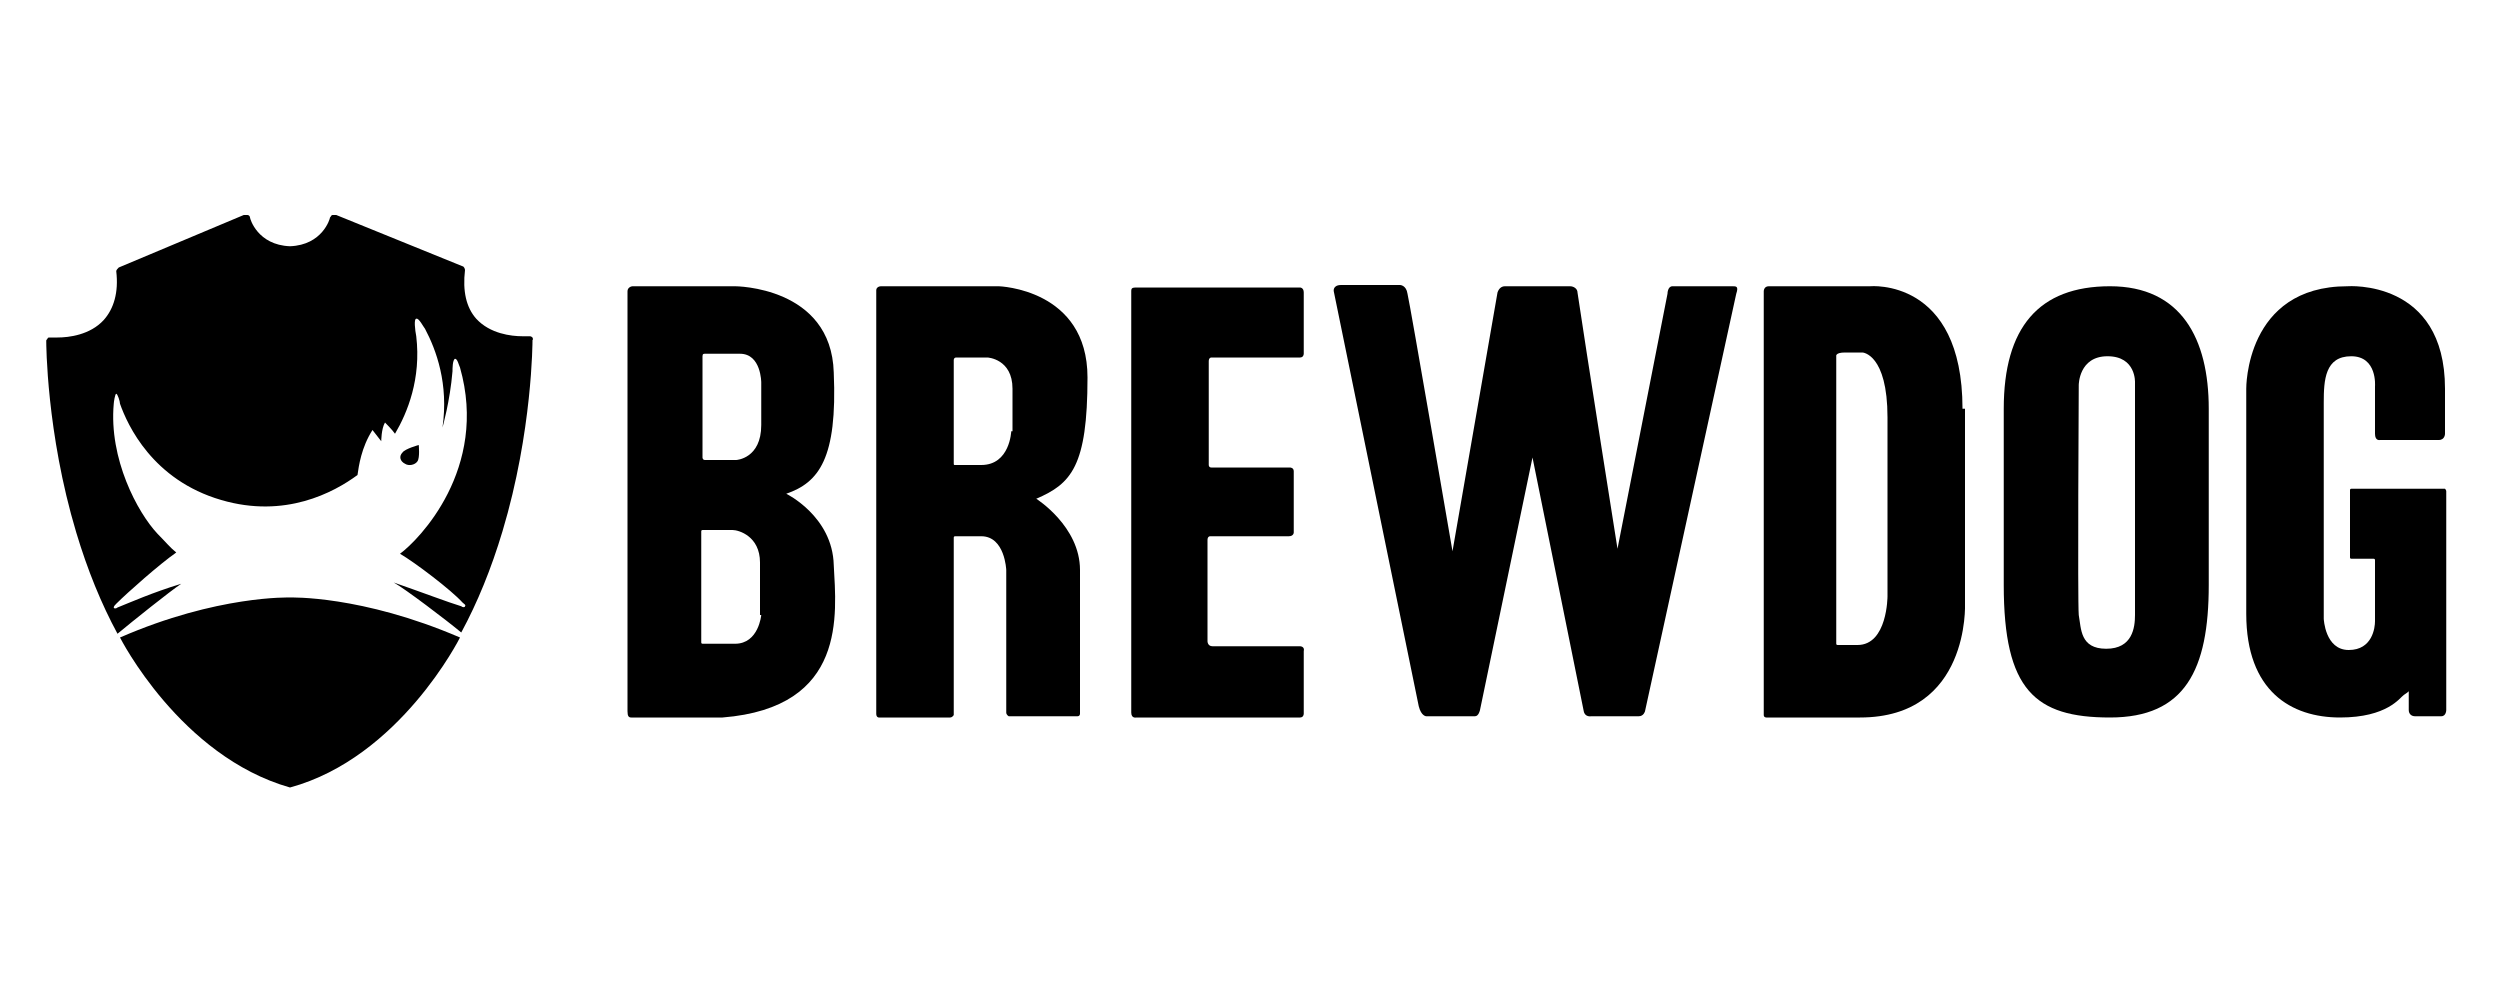 <?xml version="1.0" encoding="UTF-8"?> <!-- Generator: Adobe Illustrator 24.2.3, SVG Export Plug-In . SVG Version: 6.00 Build 0) --> <svg xmlns="http://www.w3.org/2000/svg" xmlns:xlink="http://www.w3.org/1999/xlink" version="1.1" id="Layer_1" x="0px" y="0px" viewBox="0 0 200 79.3" style="enable-background:new 0 0 200 79.3;" xml:space="preserve"> <style type="text/css"> .st0{fill:#FFFFFF;} </style> <rect class="st0" width="200" height="79.3"></rect> <g> <path d="M60.9,30.6V34c0,2.7-2,2.8-2,2.8h-2.5c-0.2,0-0.2-0.2-0.2-0.2v-8.1c0-0.2,0.1-0.2,0.2-0.2h2.8 C60.9,28.3,60.9,30.6,60.9,30.6 M60.9,49.2c0,0-0.2,2.3-2.1,2.3h-2.6c-0.1,0-0.1-0.1-0.1-0.1v-8.9c0,0,0-0.1,0.1-0.1h2.4 c0.5,0,2.2,0.5,2.2,2.6V49.2z M62.9,39.5c2.6-0.9,4.1-2.8,3.8-9.7c-0.2-6.9-7.9-6.9-7.9-6.9h-8.2c-0.1,0-0.4,0.1-0.4,0.4v33.6 c0,0.4,0.1,0.5,0.3,0.5h7.3c10-0.8,9.1-8.3,8.9-12.2C66.6,41.3,62.9,39.5,62.9,39.5"></path> <path d="M80.9,34.5c0,0-0.1,2.7-2.4,2.7h-2.1c-0.1,0-0.1,0-0.1-0.2v-8.2c0,0,0-0.2,0.2-0.2h2.5c0,0,2,0.1,2,2.5V34.5z M87,30.2 c0-7.1-7.1-7.3-7.1-7.3h-9.4c-0.3,0-0.4,0.2-0.4,0.3v33.9c0,0.3,0.2,0.3,0.2,0.3H76c0.2,0,0.3-0.2,0.3-0.2V43c0,0,0-0.1,0.1-0.1 h2.1c1.9,0,2,2.7,2,2.7v11.4c0,0.2,0.2,0.3,0.2,0.3h5.5c0.2,0,0.2-0.2,0.2-0.2V45.6c0-3.5-3.5-5.7-3.5-5.7 C85.7,38.7,87,37.3,87,30.2"></path> <path d="M104,51.7h-7c-0.4,0-0.4-0.4-0.4-0.4v-8.1c0-0.3,0.2-0.3,0.2-0.3h6.3c0.4,0,0.4-0.3,0.4-0.3v-4.9c0-0.3-0.3-0.3-0.3-0.3 h-6.3c-0.2,0-0.2-0.2-0.2-0.2v-8.3c0-0.3,0.2-0.3,0.2-0.3h7.1c0.3,0,0.3-0.3,0.3-0.3v-4.9c0-0.4-0.3-0.4-0.3-0.4H91.1 c-0.5,0-0.6,0-0.6,0.3V57c0,0.5,0.4,0.4,0.4,0.4H104c0.3,0,0.3-0.3,0.3-0.3v-5C104.4,51.7,104,51.7,104,51.7"></path> <path d="M151,47.7c0,0,0,3.9-2.4,3.9H147c-0.1,0-0.1-0.1-0.1-0.1V28.5c0,0-0.1-0.3,0.7-0.3h1.4c0,0,2,0.1,2,5.2V47.7z M157,32.7 c0-10.5-7.4-9.8-7.4-9.8h-8.1c-0.4,0-0.4,0.4-0.4,0.4v33.9c0,0.2,0.2,0.2,0.2,0.2h7.5c8.8,0,8.4-9.1,8.4-9.1V32.7z"></path> <path d="M170.8,30.6v18.6c0,1-0.2,2.7-2.3,2.7c-2.1,0-2-1.6-2.2-2.7c-0.1-1.1,0-18.4,0-18.4s0-2.3,2.3-2.3 C170.9,28.5,170.8,30.6,170.8,30.6 M168.8,22.9c-5.7,0-8.5,3.3-8.5,9.8v14.1c0,8.4,2.5,10.6,8.5,10.6c6,0,7.9-3.8,7.9-10.6V32.7 C176.7,27.1,174.5,22.9,168.8,22.9"></path> <path d="M195.7,56.8V39.3c0-0.1-0.1-0.2-0.1-0.2h-7.5c-0.1,0-0.1,0.1-0.1,0.1v5.4c0,0,0,0.1,0.1,0.1h1.8c0,0,0.1,0,0.1,0.1v4.9 c0,0.5-0.2,2.3-2.1,2.3c-1.9,0-2-2.5-2-2.5V32.2c0-1.8,0.1-3.7,2.2-3.7c2.1,0,1.9,2.4,1.9,2.4v3.8c0,0.6,0.4,0.5,0.4,0.5h4.7 c0.5,0,0.5-0.5,0.5-0.5v-3.6c0-8.8-7.8-8.2-7.8-8.2c-8.2,0-8.1,8.2-8.1,8.2v18c0,6.2,3.6,8.3,7.5,8.3c3.8,0,4.8-1.6,5.1-1.8 c0.3-0.2,0.3-0.2,0.4-0.3v1.5c0,0.3,0.2,0.5,0.5,0.5h1.4c0,0,0,0,0,0h0.7C195.7,57.3,195.7,56.8,195.7,56.8"></path> <path d="M138.6,22.9h-4.8c-0.4,0-0.4,0.6-0.4,0.6l-4,20.4c0,0-2.6-16.4-3.2-20.5c0-0.3-0.3-0.5-0.6-0.5h-5.2 c-0.3,0-0.5,0.2-0.6,0.5l-3.6,20.7c0,0-3.4-19.8-3.6-20.6c-0.1-0.7-0.6-0.7-0.6-0.7h-4.7c-0.7,0-0.6,0.5-0.6,0.5l6.8,33.2 c0.2,0.8,0.6,0.8,0.6,0.8h3.9c0.3,0,0.4-0.5,0.4-0.5l4.2-20.2c0,0,3.8,18.8,4.1,20.3c0.1,0.5,0.6,0.4,0.6,0.4h3.8 c0.4,0,0.5-0.4,0.5-0.4s7.1-32.5,7.3-33.4C139.1,22.9,138.9,22.9,138.6,22.9z"></path> </g> <path d="M32.4,37.1c0.3,0.2,0.8,0.1,1-0.2c0.2-0.3,0.1-1.3,0.1-1.3s-1.1,0.3-1.3,0.6C31.9,36.5,32,36.9,32.4,37.1z M42.6,27 c-0.1-0.1-0.2-0.1-0.2-0.1c0,0-0.2,0-0.6,0c-0.9,0-2.6-0.2-3.7-1.4c-0.8-0.9-1.1-2.2-0.9-3.9c0-0.1-0.1-0.3-0.2-0.3l-10.1-4.1 c-0.1,0-0.2,0-0.3,0c-0.1,0-0.1,0.1-0.2,0.2c0,0.1-0.6,2.2-3.2,2.3h0c-2.6-0.1-3.2-2.2-3.2-2.3c0-0.1-0.1-0.2-0.2-0.2 c-0.1,0-0.2,0-0.3,0L9.5,21.4c-0.1,0.1-0.2,0.2-0.2,0.3c0.2,1.7-0.2,3-1,3.9c-1.1,1.2-2.8,1.4-3.7,1.4c-0.4,0-0.6,0-0.6,0 c-0.1,0-0.2,0-0.2,0.1c-0.1,0.1-0.1,0.1-0.1,0.2c0,0.1,0,7.3,2.4,15.3c0.9,3,2,5.7,3.3,8.1c1.2-1,4.2-3.4,5.1-4 c-2.3,0.7-4.1,1.5-5.1,1.9c-0.1,0.1-0.3,0.1-0.3,0c0-0.1,0.1-0.2,0.2-0.3c0.9-0.9,3.5-3.2,4.8-4.1c-0.5-0.4-0.9-0.9-1.5-1.5 c-1.6-1.7-3.9-6-3.5-10.4c0-0.1,0.1-0.8,0.2-0.8c0.1,0,0.3,0.6,0.3,0.8c0.6,1.7,2.6,6.1,8.1,7.7c5.1,1.5,9-0.6,10.9-2 c0.1-0.7,0.3-2.2,1.2-3.6l0.7,0.9c0,0,0-1,0.3-1.5c0,0,0.6,0.6,0.8,0.9c1-1.7,2.1-4.4,1.7-7.8c-0.1-0.5-0.2-1.4,0-1.4 c0.2-0.1,0.6,0.7,0.7,0.8c0.9,1.7,1.9,4.4,1.4,7.9c0,0,0.6-2.1,0.8-4.5c0-0.2,0-0.9,0.2-1c0.2,0,0.3,0.5,0.4,0.7 c2.3,8.1-3.3,13.8-4.8,14.9c1.2,0.7,4.1,2.9,5,3.9c0.1,0.1,0.3,0.2,0.2,0.3c0,0.1-0.2,0.1-0.3,0c-1-0.3-3.1-1.1-5.4-1.9 c0.9,0.5,4.2,3,5.4,4c1.3-2.4,2.4-5.1,3.3-8.1c2.4-8,2.4-15.2,2.4-15.3C42.7,27.1,42.6,27.1,42.6,27z M9.6,51c0,0,4.8,9.5,13.6,12 V47.8C23.2,47.8,17.4,47.6,9.6,51z M23.2,47.8V63c8.8-2.4,13.6-12,13.6-12C28.9,47.6,23.2,47.8,23.2,47.8z"></path> </svg> 